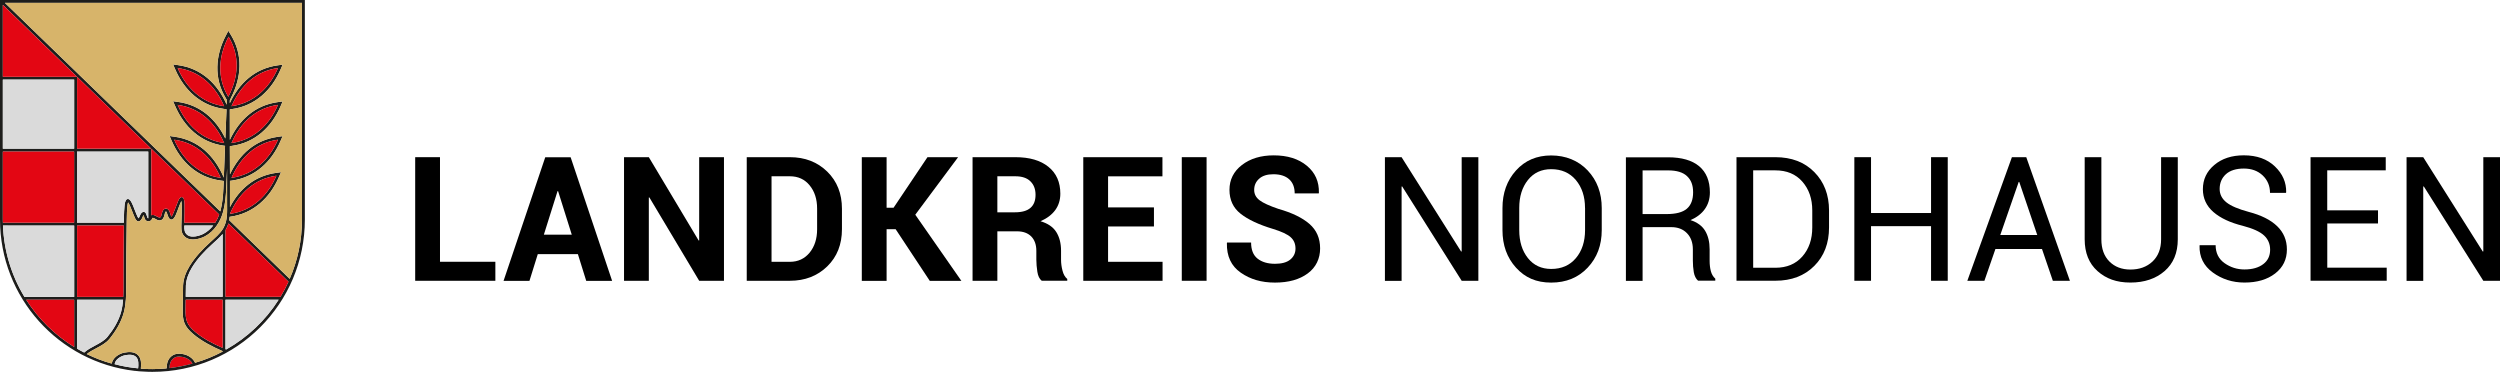 <?xml version="1.0" encoding="UTF-8"?>
<svg xmlns="http://www.w3.org/2000/svg" id="uuid-b4f62a2b-c639-41a4-be98-9a197b57caf7" viewBox="0 0 591.84 88.03">
  <defs>
    <style>.uuid-13e392a7-ef49-438e-b4e0-83f5f379ea73{fill:#1d1d1b;}.uuid-13e392a7-ef49-438e-b4e0-83f5f379ea73,.uuid-fff75118-5886-44a0-a959-424f904c3706,.uuid-0f452ff7-edf9-421e-aed5-848d1a09408a,.uuid-a1576da9-c009-436c-914c-4a06cb52814e{fill-rule:evenodd;}.uuid-fff75118-5886-44a0-a959-424f904c3706{fill:#dadada;}.uuid-0f452ff7-edf9-421e-aed5-848d1a09408a{fill:#e30613;}.uuid-a1576da9-c009-436c-914c-4a06cb52814e{fill:#d7b46a;}</style>
  </defs>
  <g id="uuid-4ed71be4-5f1a-4478-a55e-7d985569bfb0">
    <g id="uuid-f95b92cf-4075-46a1-84d3-9692da9dc25d">
      <path d="M104.16,61.97h13.11v4.5h-18.98v-29.26h5.87v24.76Z"></path>
      <path d="M136.8,60.17h-9.49l-1.97,6.32h-6.13l9.87-29.26h6.01l9.82,29.26h-6.13l-1.97-6.32ZM128.75,55.56h6.61l-3.24-10.31h-.13l-3.24,10.31Z"></path>
      <path d="M171.39,66.47h-5.87l-11.79-19.73h-.13v19.73h-5.87v-29.26h5.87l11.79,19.72h.13v-19.72h5.87v29.26Z"></path>
      <path d="M176.78,66.47v-29.26h10.21c3.58,0,6.53,1.15,8.85,3.42s3.48,5.21,3.48,8.79v4.85c0,3.59-1.16,6.53-3.48,8.79s-5.27,3.41-8.85,3.41h-10.21ZM182.65,41.73v20.25h4.35c1.93,0,3.48-.73,4.67-2.17,1.17-1.44,1.77-3.28,1.77-5.53v-4.89c0-2.24-.59-4.08-1.77-5.51-1.17-1.44-2.74-2.15-4.67-2.15h-4.35Z"></path>
      <path d="M212.04,54.26h-2.15v12.23h-5.87v-29.27h5.87v11.96h1.65l8.02-11.96h7.25l-10.13,13.61,10.91,15.66h-7.48l-8.08-12.23Z"></path>
      <path d="M236.11,54.76v11.71h-5.87v-29.26h10.13c3.34,0,5.94.75,7.83,2.28,1.89,1.52,2.82,3.65,2.82,6.36,0,1.5-.41,2.79-1.2,3.88-.8,1.09-1.96,1.97-3.49,2.64,1.73.52,2.98,1.36,3.73,2.56.75,1.19,1.13,2.67,1.13,4.42v2.15c0,.81.11,1.68.34,2.56.22.88.6,1.55,1.13,1.98v.42h-6.05c-.53-.43-.88-1.13-1.03-2.12-.15-.99-.24-1.96-.24-2.88v-2.07c0-1.47-.41-2.6-1.2-3.41-.8-.81-1.93-1.22-3.38-1.22h-4.64ZM236.11,50.26h4.16c1.65,0,2.88-.35,3.68-1.05.81-.7,1.2-1.73,1.2-3.09s-.41-2.4-1.22-3.2-2-1.19-3.56-1.19h-4.26v8.52Z"></path>
      <path d="M273.18,53.62h-10.86v8.36h12.9v4.5h-18.77v-29.26h18.74v4.53h-12.87v7.35h10.86v4.53Z"></path>
      <rect x="279.77" y="37.21" width="5.87" height="29.26"></rect>
      <path d="M306.69,58.84c0-1.13-.39-2.03-1.17-2.71-.78-.68-2.17-1.33-4.14-1.93-3.38-1.02-5.94-2.22-7.69-3.61-1.75-1.38-2.63-3.26-2.63-5.65s.98-4.36,2.95-5.88c1.97-1.52,4.49-2.28,7.53-2.28,3.24,0,5.85.81,7.83,2.45s2.93,3.77,2.86,6.43l-.04.13h-5.69c0-1.45-.45-2.59-1.33-3.37-.88-.78-2.12-1.17-3.72-1.17-1.45,0-2.57.35-3.35,1.05-.8.7-1.19,1.59-1.19,2.67,0,.99.43,1.8,1.29,2.45.85.64,2.33,1.31,4.44,2.03,3.21.91,5.67,2.1,7.35,3.56,1.69,1.47,2.53,3.4,2.53,5.8s-.98,4.49-2.93,5.92c-1.96,1.45-4.54,2.17-7.76,2.17s-5.85-.78-8.1-2.35c-2.26-1.57-3.35-3.9-3.28-7.01l.04-.13h5.69c0,1.73.5,3,1.52,3.81,1.02.81,2.4,1.23,4.14,1.23,1.57,0,2.77-.32,3.59-.98.82-.66,1.26-1.54,1.26-2.63Z"></path>
      <path d="M349.98,66.47h-3.95l-14.09-22.34-.13.04v22.32h-3.95v-29.27h3.95l14.09,22.33.13-.04v-22.29h3.95v29.26Z"></path>
      <path d="M379.19,54.46c0,3.58-1.1,6.54-3.33,8.9-2.22,2.36-5.1,3.54-8.64,3.54s-6.19-1.17-8.33-3.54c-2.14-2.36-3.2-5.32-3.2-8.9v-5.2c0-3.56,1.06-6.53,3.2-8.9,2.14-2.38,4.92-3.56,8.33-3.56s6.41,1.19,8.64,3.55c2.22,2.36,3.33,5.34,3.33,8.92v5.2ZM375.23,49.22c0-2.68-.73-4.88-2.17-6.6-1.45-1.72-3.4-2.57-5.83-2.57-2.31,0-4.15.85-5.52,2.57-1.37,1.72-2.05,3.91-2.05,6.6v5.24c0,2.71.68,4.92,2.05,6.64,1.37,1.72,3.21,2.57,5.52,2.57,2.45,0,4.4-.85,5.84-2.56,1.44-1.7,2.17-3.93,2.17-6.64v-5.25h-.01Z"></path>
      <path d="M388.86,53.77v12.72h-3.95v-29.25h10.01c3.2,0,5.65.71,7.34,2.12,1.69,1.43,2.53,3.48,2.53,6.19,0,1.5-.39,2.81-1.17,3.91-.78,1.12-1.93,2-3.42,2.65,1.61.52,2.77,1.37,3.47,2.54s1.06,2.63,1.06,4.35v2.75c0,.91.1,1.73.29,2.45.2.73.54,1.31,1.05,1.77v.48h-4.08c-.52-.46-.85-1.13-1.01-2.01-.15-.88-.22-1.8-.22-2.74v-2.67c0-1.58-.46-2.85-1.38-3.81-.92-.96-2.17-1.45-3.72-1.45h-6.78ZM388.86,50.68h5.65c2.24,0,3.84-.42,4.83-1.27s1.48-2.15,1.48-3.88-.48-2.92-1.44-3.83-2.45-1.36-4.47-1.36h-6.05v10.34Z"></path>
      <path d="M411.09,66.47v-29.26h9.21c3.81,0,6.89,1.17,9.21,3.52s3.49,5.39,3.49,9.11v4c0,3.74-1.16,6.78-3.49,9.11-2.32,2.33-5.39,3.51-9.21,3.51h-9.21ZM415.04,40.33v23.06h5.24c2.71,0,4.83-.89,6.4-2.67,1.57-1.79,2.35-4.07,2.35-6.86v-4.04c0-2.77-.78-5.03-2.35-6.82-1.57-1.79-3.69-2.67-6.4-2.67h-5.24Z"></path>
      <path d="M461.1,66.47h-3.95v-12.93h-14.21v12.93h-3.95v-29.26h3.95v13.22h14.21v-13.22h3.95v29.26Z"></path>
      <path d="M483.4,58.94h-11.01l-2.61,7.53h-4.04l10.55-29.26h3.4l10.33,29.26h-4.04l-2.57-7.53ZM473.54,55.63h8.75l-4.26-12.56h-.13l-4.36,12.56Z"></path>
      <path d="M515.56,37.21v19.44c0,3.21-1.05,5.73-3.13,7.53-2.08,1.8-4.78,2.71-8.08,2.71s-5.77-.91-7.8-2.72c-2.03-1.82-3.03-4.32-3.03-7.53v-19.42h3.95v19.44c0,2.24.64,3.98,1.91,5.25s2.93,1.9,4.96,1.9c2.14,0,3.88-.63,5.24-1.9,1.34-1.27,2.03-3.02,2.03-5.25v-19.44h3.94Z"></path>
      <path d="M537.42,59.09c0-1.33-.48-2.45-1.43-3.34-.95-.89-2.63-1.66-5.03-2.29-2.98-.74-5.3-1.82-6.96-3.26-1.66-1.44-2.5-3.24-2.5-5.41,0-2.29.89-4.21,2.7-5.73,1.8-1.52,4.12-2.29,6.99-2.29,3.09,0,5.53.88,7.36,2.63s2.71,3.79,2.67,6.12l-.06.13h-3.77c0-1.66-.59-3.03-1.73-4.12-1.16-1.09-2.64-1.63-4.46-1.63s-3.27.45-4.25,1.34c-.98.89-1.48,2.07-1.48,3.49,0,1.27.54,2.33,1.62,3.19,1.08.85,2.84,1.59,5.25,2.24,2.95.77,5.2,1.89,6.74,3.38,1.54,1.48,2.31,3.33,2.31,5.51,0,2.36-.92,4.25-2.78,5.69-1.86,1.44-4.28,2.15-7.27,2.15-2.82,0-5.32-.8-7.49-2.38-2.17-1.58-3.21-3.7-3.14-6.34l.04-.13h3.77c0,1.83.7,3.26,2.1,4.25,1.4.99,2.96,1.5,4.72,1.5,1.87,0,3.35-.42,4.46-1.27,1.08-.81,1.62-1.96,1.62-3.41Z"></path>
      <path d="M562.97,52.9h-12.02v10.47h14.07v3.09h-18.03v-29.25h17.8v3.12h-13.85v9.46h12.02v3.12Z"></path>
      <path d="M591.84,66.47h-3.95l-14.09-22.34-.13.04v22.32h-3.95v-29.27h3.95l14.09,22.33.13-.04v-22.29h3.95v29.26Z"></path>
    </g>
    <g id="uuid-ffffddf9-7414-41c7-b3f7-3e8545c64fd3">
      <path class="uuid-0f452ff7-edf9-421e-aed5-848d1a09408a" d="M45.57,86.08c-.41-.84-1.43-1.4-2.28-1.57-.98-.2-1.82-.17-2.52.6-.5.54-.64,1.3-.63,2.03,1.86-.22,3.66-.57,5.42-1.06Z"></path>
      <path class="uuid-13e392a7-ef49-438e-b4e0-83f5f379ea73" d="M45.57,86.08c-.41-.84-1.43-1.4-2.28-1.57-.98-.2-1.82-.17-2.52.6-.5.54-.64,1.3-.63,2.03,1.86-.22,3.66-.57,5.42-1.06ZM54.65,23.22c2.52-4.85,2.93-10.13.04-14.91l-.63-1.02-.56,1.06c-2.52,4.78-2.91,10.17-.04,14.91l.25.41v.08l-.04,1.03c-2.18-4.97-6.01-8.61-11.51-9.36l-1.19-.17.48,1.1c2.12,4.96,6.05,8.68,11.54,9.43l.64.08c-.1,2.31-.18,4.61-.28,6.93-2.22-4.61-5.95-7.94-11.19-8.66l-1.19-.17.48,1.1c2.12,4.96,6.05,8.68,11.54,9.43l.29.04c-.1,2.5-.18,5-.29,7.52l-.11-.25c-2.17-5-6.01-8.66-11.54-9.43l-1.19-.17.48,1.1c2.12,4.96,6.05,8.68,11.54,9.43l.8.11c-.03.59-.06,1.17-.08,1.75-.08,1.72-.24,3.54-.67,5.21-.01.08-.04.15-.07.24L1.16.68h70.33v51.27c0,5-1.03,9.75-2.91,14.06l-14.32-13.89c.06-.27.08-.54.11-.81h.14c5.49-.77,9.42-4.49,11.54-9.45l.48-1.1-1.19.17c-5.02.7-8.65,3.77-10.9,8.08v-.92c.01-1.76.01-3.51,0-5.27l.45-.06c5.49-.77,9.42-4.47,11.54-9.43l.48-1.1-1.19.17c-5.31.73-9.07,4.14-11.28,8.86-.01-2.22-.01-4.43-.03-6.65l.49-.07c5.49-.75,9.42-4.47,11.54-9.43l.48-1.1-1.19.17c-5.34.74-9.11,4.18-11.32,8.93-.01-2.4-.01-4.81-.01-7.21l.5-.07c5.49-.75,9.42-4.47,11.54-9.43l.48-1.1-1.19.17c-5.35.74-9.12,4.19-11.33,8.96v-.66l.25-.52ZM54.8,42.1c2.17-4.99,5.9-8.33,11.01-9.03-1.98,4.61-5.66,8.29-11.01,9.03ZM52.25,42.1c-2.17-4.99-5.9-8.33-11.01-9.03,1.98,4.61,5.66,8.29,11.01,9.03ZM54.43,50.63c5.37-.74,9.03-4.4,11.01-9.03-5.11.71-8.86,4.05-11.01,9.03ZM51.9,50.79l-16.08-15.58v15.75c.08-.03.17-.06.29-.07.67-.06,1.37.77,1.83.57.45-.18.24-2.01,1.31-2.08,1.01-.06,1.05,1.69,1.34,1.9.28-.24.82-1.76.95-2.08.21-.54.41-1.1.64-1.63.15-.34.42-.96.87-.91q.11.01.21.07c.42.28.42,1.37.43,1.82.03.99,0,2-.03,2.98-.01.41-.03.8-.04,1.2h7.32c.39-.61.71-1.26.95-1.93ZM35.8,35.2l-17.55-17.02v17.02h17.55ZM18.24,18.18L.67,1.16v17.02h17.56ZM68.29,66.68l-14.21-13.78c-.15.49-.36.99-.64,1.48l-.04.07v15.82h13c.7-1.15,1.33-2.35,1.9-3.59ZM.7,53.39l-.03-.68h16.88v-16.82H.67v16.07c0,6.71,1.87,12.98,5.11,18.33h11.78v-16.89H.7ZM18.25,52.71h11.08v-.39c0-.32.01-.64.01-.96.03-.87.04-1.76.14-2.63.04-.43.14-1.4.61-1.58.5-.2.87.42,1.06.78.28.53.5,1.12.71,1.68.13.31.66,1.76.92,2.07.31-.2.45-1.47,1.19-1.51.87-.04.7,1.51,1.13,1.51v-15.79h-16.87v16.82ZM29.32,53.39h-11.07v16.89h10.93c.04-.91.04-1.82.04-2.72,0-4.74.03-9.45.1-14.17ZM50.49,53.39h-6.86v.04c-.01.94,0,1.68.82,2.26.96.67,2.79.15,3.74-.35.89-.48,1.66-1.16,2.29-1.96ZM65.96,70.96h-12.58v11.71l.13.06h.04c5.04-2.84,9.31-6.89,12.41-11.77ZM52.71,83.23v-.1c-2.42-1.05-4.97-2.35-6.96-4.04-2.21-1.89-2.53-3.13-2.49-5.94.03-1.86.06-3.73.08-5.59.08-1.62.68-3.16,1.52-4.54,1.33-2.18,3.07-4.01,4.95-5.72,1.03-.95,2.32-2.01,3.03-3.24,1.1-1.89.91-3.86.92-5.95.01-2.74,0-5.48,0-8.23-.07,1.59-.13,3.2-.21,4.79-.08,1.77-.25,3.63-.7,5.35-.63,2.42-2.1,4.75-4.36,5.94-1.2.63-3.24,1.13-4.44.31-1.05-.73-1.15-1.65-1.12-2.84.01-.74.21-4.7.01-5.87-.27.52-.66,1.62-.77,1.89-.21.56-.78,2.39-1.44,2.52-1.05.21-1.1-1.91-1.45-1.9-.36.03-.25,1.69-1.09,2.03-.89.36-1.58-.56-2.04-.52-.01,0-.04,0-.06.01-.06.07-.11.28-.18.38-.18.29-.48.41-.8.41-.17,0-.34-.04-.48-.14-.5-.35-.48-1.06-.64-1.33-.25.25-.39,1.4-1.19,1.5-.45.06-.74-.56-.89-.89-.25-.53-.46-1.09-.67-1.63-.11-.29-.61-1.61-.92-1.98-.28.74-.32,3.87-.32,4.47-.1,5.07-.11,10.14-.13,15.22.01,2.14,0,4.29-.56,6.37-.6,2.28-1.9,4.42-3.37,6.23-.81,1.01-2.03,1.65-3.14,2.24-.75.41-1.58.82-2.25,1.38,1.87.92,3.84,1.68,5.9,2.25.24-1.38,1.66-2.32,2.96-2.59,1.15-.22,2.49-.28,3.34.67.73.8.71,2.08.59,3.13.89.07,1.8.1,2.71.1,1.15,0,2.28-.06,3.4-.17-.01-.92.17-1.84.8-2.56.87-.95,1.93-1.05,3.14-.81,1.12.22,2.33.96,2.79,2.04,2.29-.66,4.46-1.55,6.51-2.64ZM19.93,83.46c.74-.68,1.69-1.19,2.59-1.66,1.02-.54,2.19-1.16,2.93-2.07,1.41-1.73,2.67-3.8,3.24-5.98.24-.92.38-1.86.45-2.79h-10.89v11.58c.54.32,1.1.63,1.68.92ZM17.56,82.14v-11.18H6.2c2.89,4.53,6.78,8.36,11.36,11.18ZM.67,35.2h16.89v-16.35H.67v16.35ZM52.71,82.37v-11.42h-8.75l-.03,2.18c-.04,2.61.21,3.68,2.25,5.42,1.86,1.59,4.25,2.82,6.53,3.81ZM52.71,70.29v-14.9c-.73.87-1.63,1.65-2.45,2.39-1.83,1.66-3.54,3.45-4.82,5.56-.78,1.29-1.34,2.7-1.43,4.21l-.04,2.72h8.73ZM31.9,87.8C13.95,85.73,0,70.47,0,51.95V0h72.17v51.95c0,19.93-16.15,36.08-36.08,36.08-.64,0-1.29-.01-1.93-.06-.87-.03-1.43-.08-2.26-.18ZM32.7,87.2c.1-.87.14-2.01-.42-2.63-.67-.74-1.83-.63-2.71-.46-1.02.21-2.29.98-2.43,2.1,1.8.49,3.66.81,5.56.99ZM54.8,33.86c2.17-4.99,5.9-8.33,11.01-9.03-1.98,4.63-5.66,8.29-11.01,9.03ZM53.07,33.86c-2.17-4.99-5.9-8.33-11.01-9.03,1.98,4.63,5.66,8.29,11.01,9.03ZM53.07,25.14c-2.17-4.99-5.9-8.33-11.01-9.03,1.98,4.61,5.66,8.29,11.01,9.03ZM54.8,25.14c2.17-4.99,5.9-8.33,11.01-9.03-1.98,4.61-5.66,8.29-11.01,9.03ZM54.05,22.92c2.5-4.82,2.74-9.82.06-14.24-2.33,4.44-2.86,9.61-.06,14.24Z"></path>
      <path class="uuid-0f452ff7-edf9-421e-aed5-848d1a09408a" d="M54.8,33.86c2.17-4.99,5.9-8.33,11.01-9.03-1.98,4.63-5.66,8.29-11.01,9.03ZM53.07,33.86c-2.17-4.99-5.9-8.33-11.01-9.03,1.98,4.63,5.66,8.29,11.01,9.03ZM52.25,42.1c-2.17-4.99-5.9-8.33-11.01-9.03,1.98,4.61,5.66,8.29,11.01,9.03ZM54.8,42.1c2.17-4.99,5.9-8.33,11.01-9.03-1.98,4.61-5.66,8.29-11.01,9.03ZM54.43,50.63c5.37-.74,9.03-4.4,11.01-9.03-5.11.71-8.86,4.05-11.01,9.03ZM54.8,25.14c2.17-4.99,5.9-8.33,11.01-9.03-1.98,4.61-5.66,8.29-11.01,9.03ZM54.05,22.92c2.5-4.82,2.74-9.82.06-14.24-2.33,4.44-2.86,9.61-.06,14.24ZM53.07,25.14c-2.17-4.99-5.9-8.33-11.01-9.03,1.98,4.61,5.66,8.29,11.01,9.03Z"></path>
      <path class="uuid-fff75118-5886-44a0-a959-424f904c3706" d="M32.7,87.2c.1-.87.14-2.01-.42-2.63-.67-.74-1.83-.63-2.71-.46-1.02.21-2.29.98-2.43,2.1,1.8.49,3.66.81,5.56.99ZM65.96,70.96h-12.58v11.71l.13.06h.04c5.04-2.84,9.31-6.89,12.41-11.77ZM50.49,53.39h-6.86v.04c-.01.94,0,1.68.82,2.26.96.67,2.79.15,3.74-.35.89-.48,1.66-1.16,2.29-1.96ZM52.71,70.29v-14.9c-.73.87-1.63,1.65-2.45,2.39-1.83,1.66-3.54,3.45-4.82,5.56-.78,1.29-1.34,2.7-1.43,4.21l-.04,2.72h8.73ZM18.25,52.71h11.08v-.39c0-.32.01-.64.01-.96.03-.87.04-1.76.14-2.63.04-.43.14-1.4.61-1.58.5-.2.87.42,1.06.78.28.53.5,1.12.71,1.68.13.31.66,1.76.92,2.07.31-.2.45-1.47,1.19-1.51.87-.04.7,1.51,1.13,1.51v-15.79h-16.87v16.82ZM19.93,83.46c.74-.68,1.69-1.19,2.59-1.66,1.02-.54,2.19-1.16,2.93-2.07,1.41-1.73,2.67-3.8,3.24-5.98.24-.92.38-1.86.45-2.79h-10.89v11.58c.54.32,1.1.63,1.68.92ZM.7,53.39c.25,6.16,2.07,11.93,5.09,16.89h11.78v-16.89H.7ZM.67,35.2h16.89v-16.35H.67v16.35Z"></path>
      <path class="uuid-0f452ff7-edf9-421e-aed5-848d1a09408a" d="M18.24,18.18L.67,1.16v17.02h17.56ZM35.8,35.2l-17.55-17.02v17.02h17.55ZM51.9,50.79l-16.08-15.58v15.75c.08-.03.17-.06.29-.07.67-.06,1.37.77,1.83.57.45-.18.24-2.01,1.31-2.08,1.01-.06,1.05,1.69,1.34,1.9.28-.24.82-1.76.95-2.08.21-.54.41-1.1.64-1.63.15-.34.42-.96.87-.91q.11.01.21.07c.42.28.42,1.37.43,1.82.03.99,0,2-.03,2.98-.01.41-.03.8-.04,1.2h7.32c.39-.61.71-1.26.95-1.93ZM68.29,66.68l-14.21-13.78c-.15.49-.36.99-.64,1.48l-.04.07v15.82h13c.7-1.15,1.33-2.35,1.9-3.59ZM52.71,82.37v-11.42h-8.75l-.03,2.18c-.04,2.61.21,3.68,2.25,5.42,1.86,1.59,4.25,2.82,6.53,3.81ZM29.32,53.39h-11.07v16.89h10.93c.04-.91.04-1.82.04-2.72,0-4.74.03-9.45.1-14.17ZM17.56,82.14v-11.18H6.2c2.89,4.53,6.78,8.36,11.36,11.18ZM.68,52.71h16.88v-16.82H.67v16.07c0,.25,0,.5.01.75Z"></path>
      <path class="uuid-a1576da9-c009-436c-914c-4a06cb52814e" d="M52.71,83.23v-.1c-2.42-1.05-4.97-2.35-6.96-4.04-2.21-1.89-2.53-3.13-2.49-5.94.03-1.86.06-3.73.08-5.59.08-1.62.68-3.16,1.52-4.54,1.33-2.18,3.07-4.01,4.95-5.72,1.03-.95,2.32-2.01,3.03-3.24,1.1-1.89.91-3.86.92-5.95.01-2.74,0-5.48,0-8.23-.07,1.59-.13,3.2-.21,4.79-.08,1.77-.25,3.63-.7,5.35-.63,2.42-2.1,4.75-4.36,5.94-1.2.63-3.24,1.13-4.44.31-1.05-.73-1.15-1.65-1.12-2.84.01-.74.21-4.7.01-5.87-.27.52-.66,1.62-.77,1.89-.21.56-.78,2.39-1.44,2.52-1.05.21-1.1-1.91-1.45-1.9-.36.03-.25,1.69-1.09,2.03-.89.36-1.58-.56-2.04-.52-.01,0-.04,0-.06.01-.06.07-.11.28-.18.38-.18.29-.48.41-.8.41-.17,0-.34-.04-.48-.14-.5-.35-.48-1.06-.64-1.33-.25.25-.39,1.4-1.19,1.5-.45.06-.74-.56-.89-.89-.25-.53-.46-1.09-.67-1.63-.11-.29-.61-1.61-.92-1.98-.28.74-.32,3.87-.32,4.47-.1,5.07-.11,10.14-.13,15.22.01,2.14,0,4.29-.56,6.37-.6,2.28-1.9,4.42-3.37,6.23-.81,1.01-2.03,1.65-3.14,2.24-.75.41-1.58.82-2.25,1.38,1.87.92,3.84,1.68,5.9,2.25.24-1.38,1.66-2.32,2.96-2.59,1.15-.22,2.49-.28,3.34.67.73.8.71,2.08.59,3.13.89.07,1.8.1,2.71.1,1.15,0,2.28-.06,3.4-.17-.01-.92.17-1.84.8-2.56.87-.95,1.93-1.05,3.14-.81,1.12.22,2.33.96,2.79,2.04,2.29-.66,4.46-1.55,6.51-2.64ZM54.65,23.22c2.52-4.85,2.93-10.13.04-14.91l-.63-1.02-.56,1.06c-2.52,4.78-2.91,10.17-.04,14.91l.25.41v.08l-.04,1.03c-2.18-4.97-6.01-8.61-11.51-9.36l-1.19-.17.48,1.1c2.12,4.96,6.05,8.68,11.54,9.43l.64.08c-.1,2.31-.18,4.61-.28,6.93-2.22-4.61-5.95-7.94-11.19-8.66l-1.19-.17.48,1.1c2.12,4.96,6.05,8.68,11.54,9.43l.29.04c-.1,2.5-.18,5-.29,7.52l-.11-.25c-2.17-5-6.01-8.66-11.54-9.43l-1.19-.17.48,1.1c2.12,4.96,6.05,8.68,11.54,9.43l.8.11c-.03.59-.06,1.17-.08,1.75-.08,1.72-.24,3.54-.67,5.21-.01.08-.04.15-.07.24L1.16.68h70.33v51.27c0,5-1.03,9.75-2.91,14.06l-14.32-13.89c.06-.27.08-.54.11-.81h.14c5.49-.77,9.42-4.49,11.54-9.45l.48-1.1-1.19.17c-5.02.7-8.65,3.77-10.9,8.08v-.92c.01-1.76.01-3.51,0-5.27l.45-.06c5.49-.77,9.42-4.47,11.54-9.43l.48-1.1-1.19.17c-5.31.73-9.07,4.14-11.28,8.86-.01-2.22-.01-4.43-.03-6.65l.49-.07c5.49-.75,9.42-4.47,11.54-9.43l.48-1.1-1.19.17c-5.34.74-9.11,4.18-11.32,8.93-.01-2.4-.01-4.81-.01-7.21l.5-.07c5.49-.75,9.42-4.47,11.54-9.43l.48-1.1-1.19.17c-5.35.74-9.12,4.19-11.33,8.96v-.66l.25-.52Z"></path>
    </g>
  </g>
</svg>
